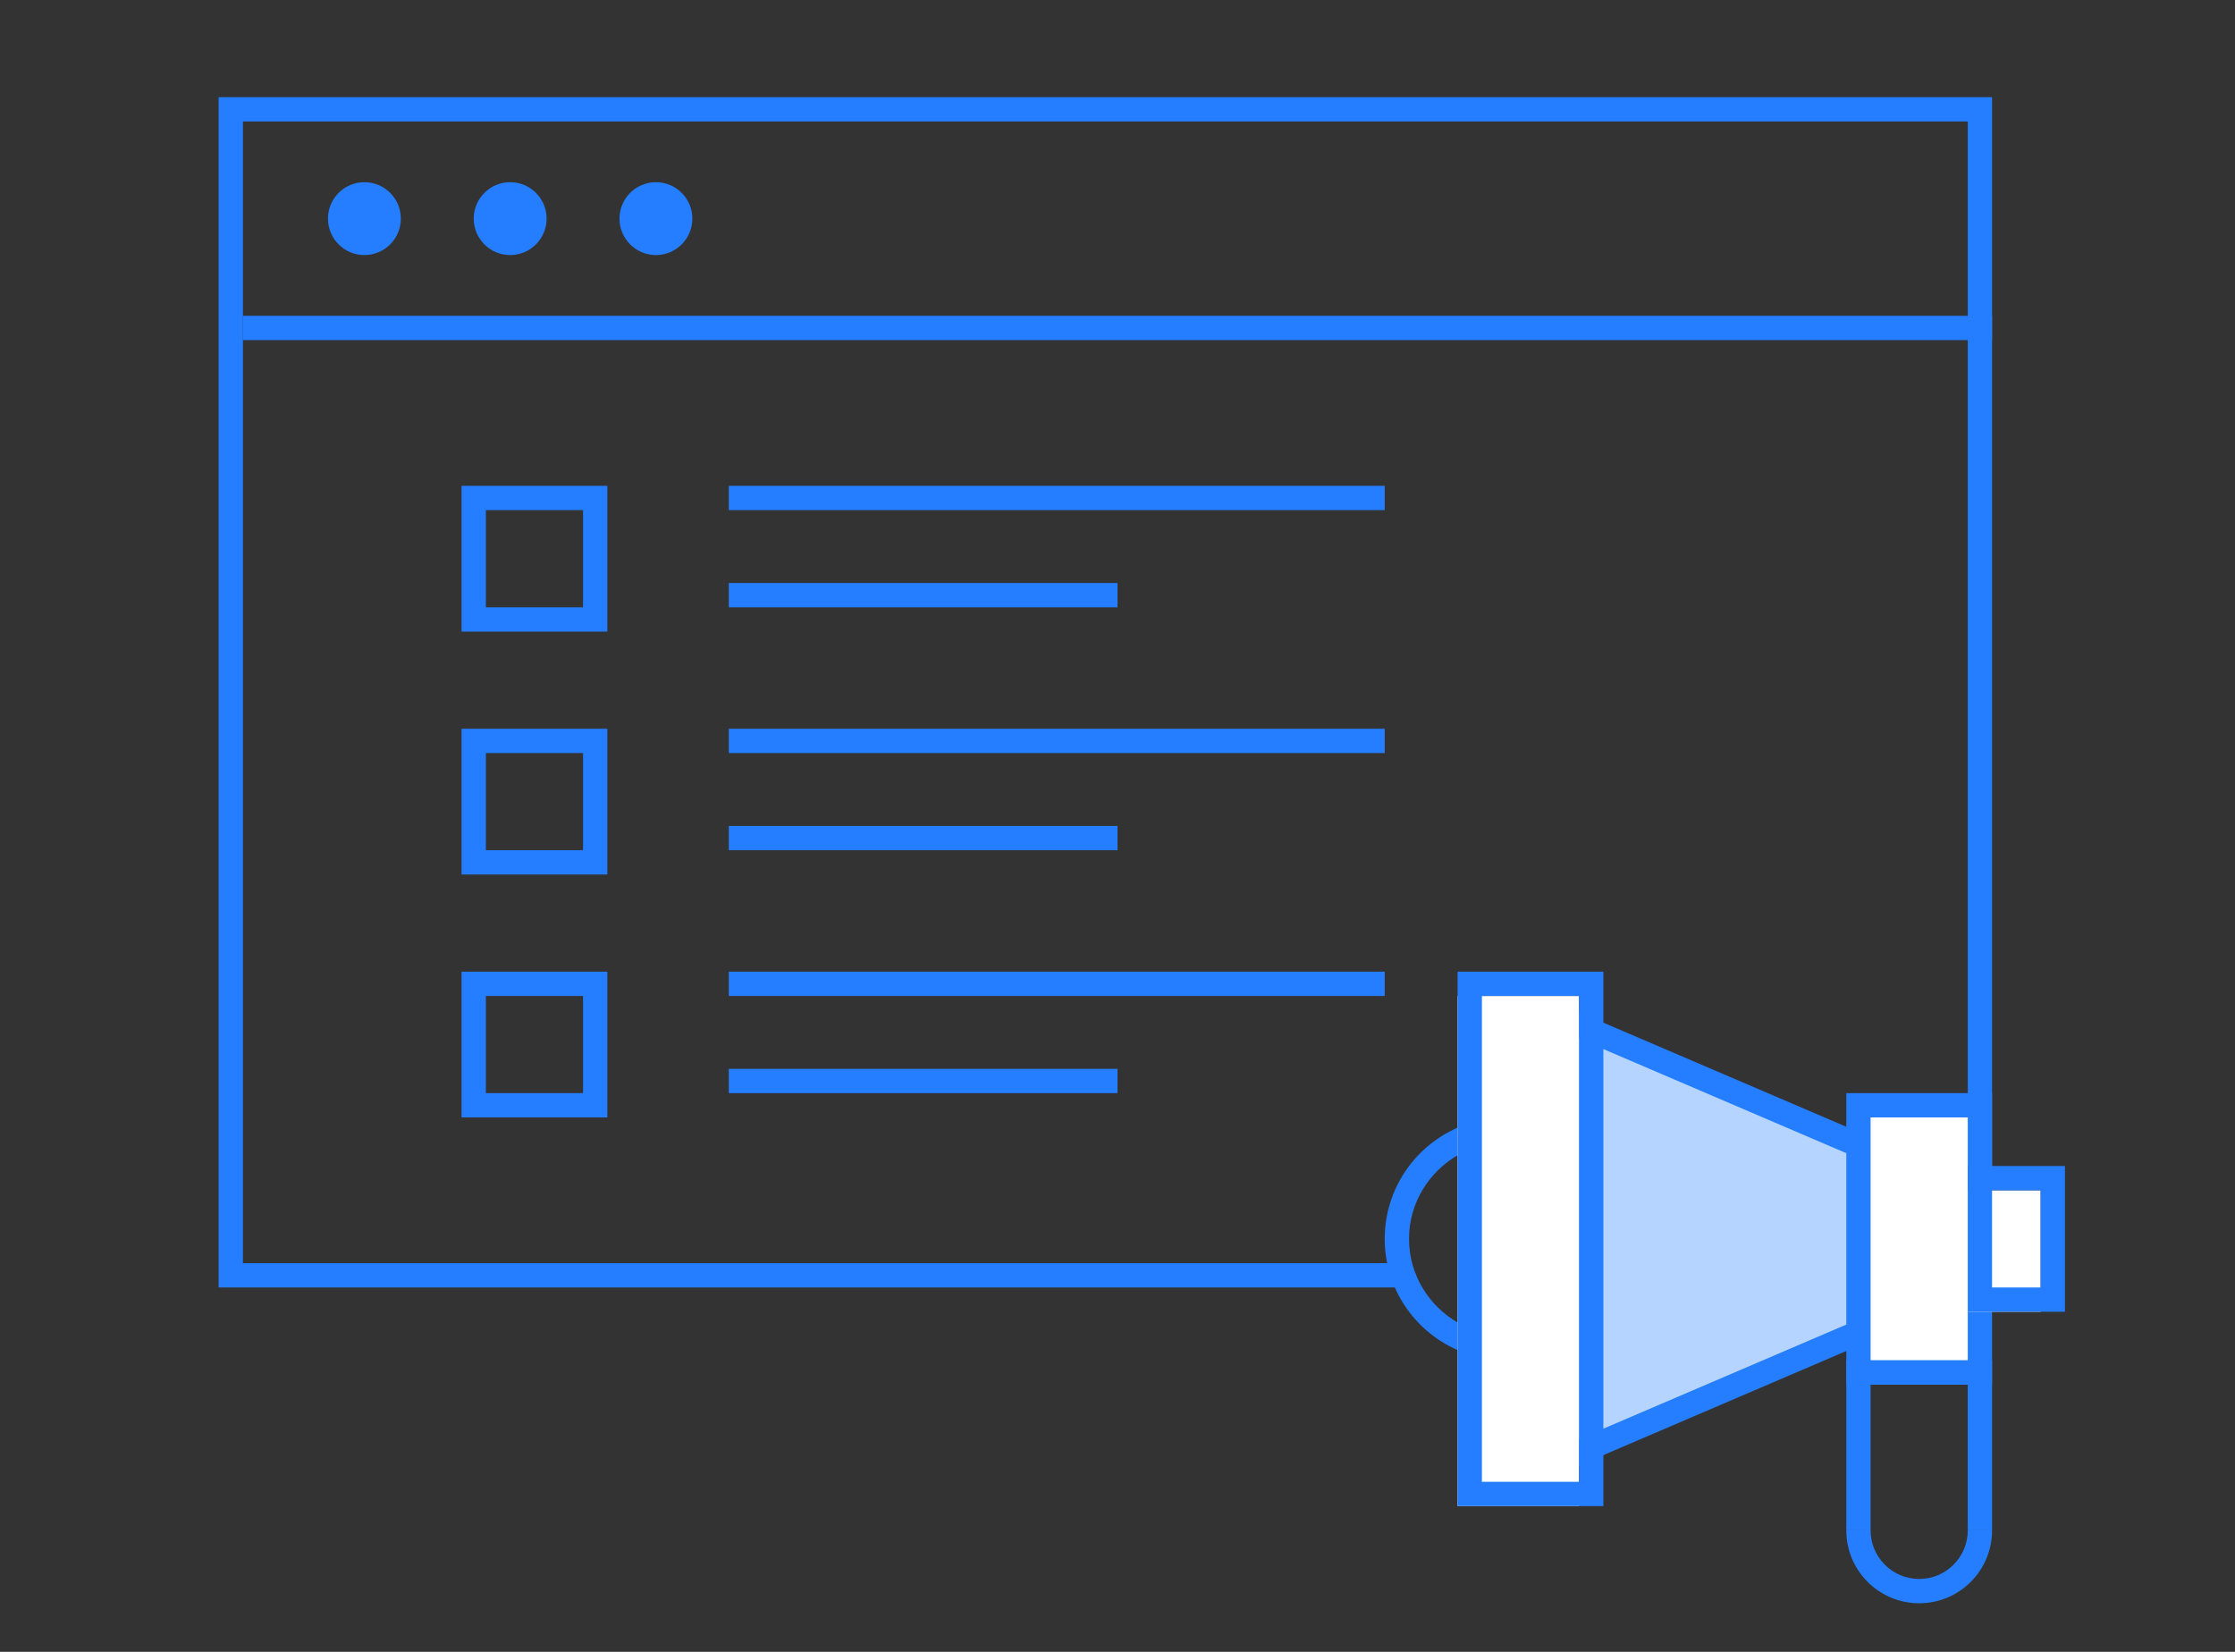<?xml version="1.0" encoding="UTF-8"?> <!-- Generator: Adobe Illustrator 16.0.0, SVG Export Plug-In . SVG Version: 6.00 Build 0) --> <svg xmlns="http://www.w3.org/2000/svg" xmlns:xlink="http://www.w3.org/1999/xlink" id="Layer_1" x="0px" y="0px" width="92px" height="68px" viewBox="0 0 92 68" xml:space="preserve"><rect x="0" y="0" width="92" height="68" fill="#333333" stroke="none"/> <polygon fill="#FFFFFF" points="78,54 64,60 64,42 78,48 "></polygon> <polygon fill="#B5D4FF" points="78,54 64,60 64,42 78,48 "></polygon> <polygon fill="none" stroke="#257EFF" stroke-miterlimit="10" points="78.5,54 64.5,60 64.5,42 78.5,48 "></polygon> <polyline fill="none" stroke="#257EFF" stroke-miterlimit="10" points="81.5,52 81.5,4.5 9.5,4.5 9.5,52.5 58,52.5 "></polyline> <line fill="#FFFFFF" stroke="#257EFF" stroke-miterlimit="10" x1="10" y1="13.5" x2="82" y2="13.5"></line> <g> <path fill="#257EFF" d="M24,21v4h-4v-4H24 M25,20h-6v6h6V20L25,20z"></path> </g> <g> <path fill="#257EFF" d="M24,31v4h-4v-4H24 M25,30h-6v6h6V30L25,30z"></path> </g> <g> <path fill="#257EFF" d="M24,41v4h-4v-4H24 M25,40h-6v6h6V40L25,40z"></path> </g> <g> <g> <circle fill="#257EFF" cx="15" cy="9" r="1"></circle> <path fill="#257EFF" d="M15,8.5c0.276,0,0.5,0.225,0.5,0.5S15.276,9.5,15,9.5S14.5,9.275,14.5,9S14.724,8.5,15,8.5 M15,7.5 c-0.828,0-1.5,0.672-1.5,1.5s0.672,1.5,1.5,1.5s1.5-0.672,1.5-1.5S15.828,7.5,15,7.5L15,7.5z"></path> </g> <g> <circle fill="#257EFF" cx="21" cy="9" r="1"></circle> <path fill="#257EFF" d="M21,8.5c0.276,0,0.5,0.225,0.5,0.5S21.276,9.5,21,9.5S20.5,9.275,20.5,9S20.724,8.5,21,8.5 M21,7.5 c-0.828,0-1.5,0.672-1.5,1.5s0.672,1.5,1.5,1.5s1.5-0.672,1.5-1.5S21.828,7.5,21,7.5L21,7.5z"></path> </g> <g> <circle fill="#257EFF" cx="27" cy="9" r="1"></circle> <path fill="#257EFF" d="M27,8.5c0.276,0,0.5,0.225,0.5,0.5S27.276,9.5,27,9.5S26.5,9.275,26.5,9S26.724,8.5,27,8.5 M27,7.5 c-0.828,0-1.5,0.672-1.5,1.5s0.672,1.5,1.5,1.5s1.5-0.672,1.5-1.5S27.828,7.5,27,7.5L27,7.5z"></path> </g> </g> <line fill="none" stroke="#257EFF" stroke-miterlimit="10" x1="30" y1="20.5" x2="57" y2="20.5"></line> <line fill="none" stroke="#257EFF" stroke-miterlimit="10" x1="30" y1="30.5" x2="57" y2="30.5"></line> <line fill="none" stroke="#257EFF" stroke-miterlimit="10" x1="30" y1="40.5" x2="57" y2="40.5"></line> <line fill="none" stroke="#257EFF" stroke-miterlimit="10" x1="30" y1="24.5" x2="46" y2="24.5"></line> <line fill="none" stroke="#257EFF" stroke-miterlimit="10" x1="30" y1="34.5" x2="46" y2="34.5"></line> <line fill="none" stroke="#257EFF" stroke-miterlimit="10" x1="30" y1="44.5" x2="46" y2="44.5"></line> <g> <path fill="none" d="M58,51c0,1.474,0.811,2.75,2,3.443v-6.887C58.811,48.25,58,49.526,58,51z"></path> <path fill="#257EFF" d="M58,51c0-1.474,0.811-2.75,2-3.443v-1.135c-1.765,0.772-3,2.528-3,4.578s1.235,3.806,3,4.578v-1.135 C58.811,53.75,58,52.474,58,51z"></path> </g> <g> <rect x="60" y="41" fill="#FFFFFF" width="5" height="21"></rect> <path fill="#257EFF" d="M65,41v20h-4V41H65 M66,40h-6v22h6V40L66,40z"></path> </g> <g> <g> <rect x="76.5" y="45.5" fill="#FFFFFF" width="5" height="11"></rect> <path fill="#257EFF" d="M81,46v10h-4V46H81 M82,45h-6v12h6V45L82,45z"></path> </g> <g> <rect x="81" y="49" fill="#FFFFFF" width="3" height="5"></rect> <path fill="#257EFF" d="M84,49v4h-2v-4H84 M85,48h-4v6h4V48L85,48z"></path> </g> <g> <g> <path fill="#257EFF" d="M79,65c-1.103,0-2-0.897-2-2h-1c0,1.656,1.343,3,3,3s3-1.344,3-3h-1C81,64.103,80.103,65,79,65z"></path> </g> <g> <rect x="77" y="57" fill="none" width="4" height="6"></rect> <polygon fill="#257EFF" points="77,57 81,57 81,63 82,63 82,56 76,56 76,63 77,63 "></polygon> </g> </g> </g> </svg> 